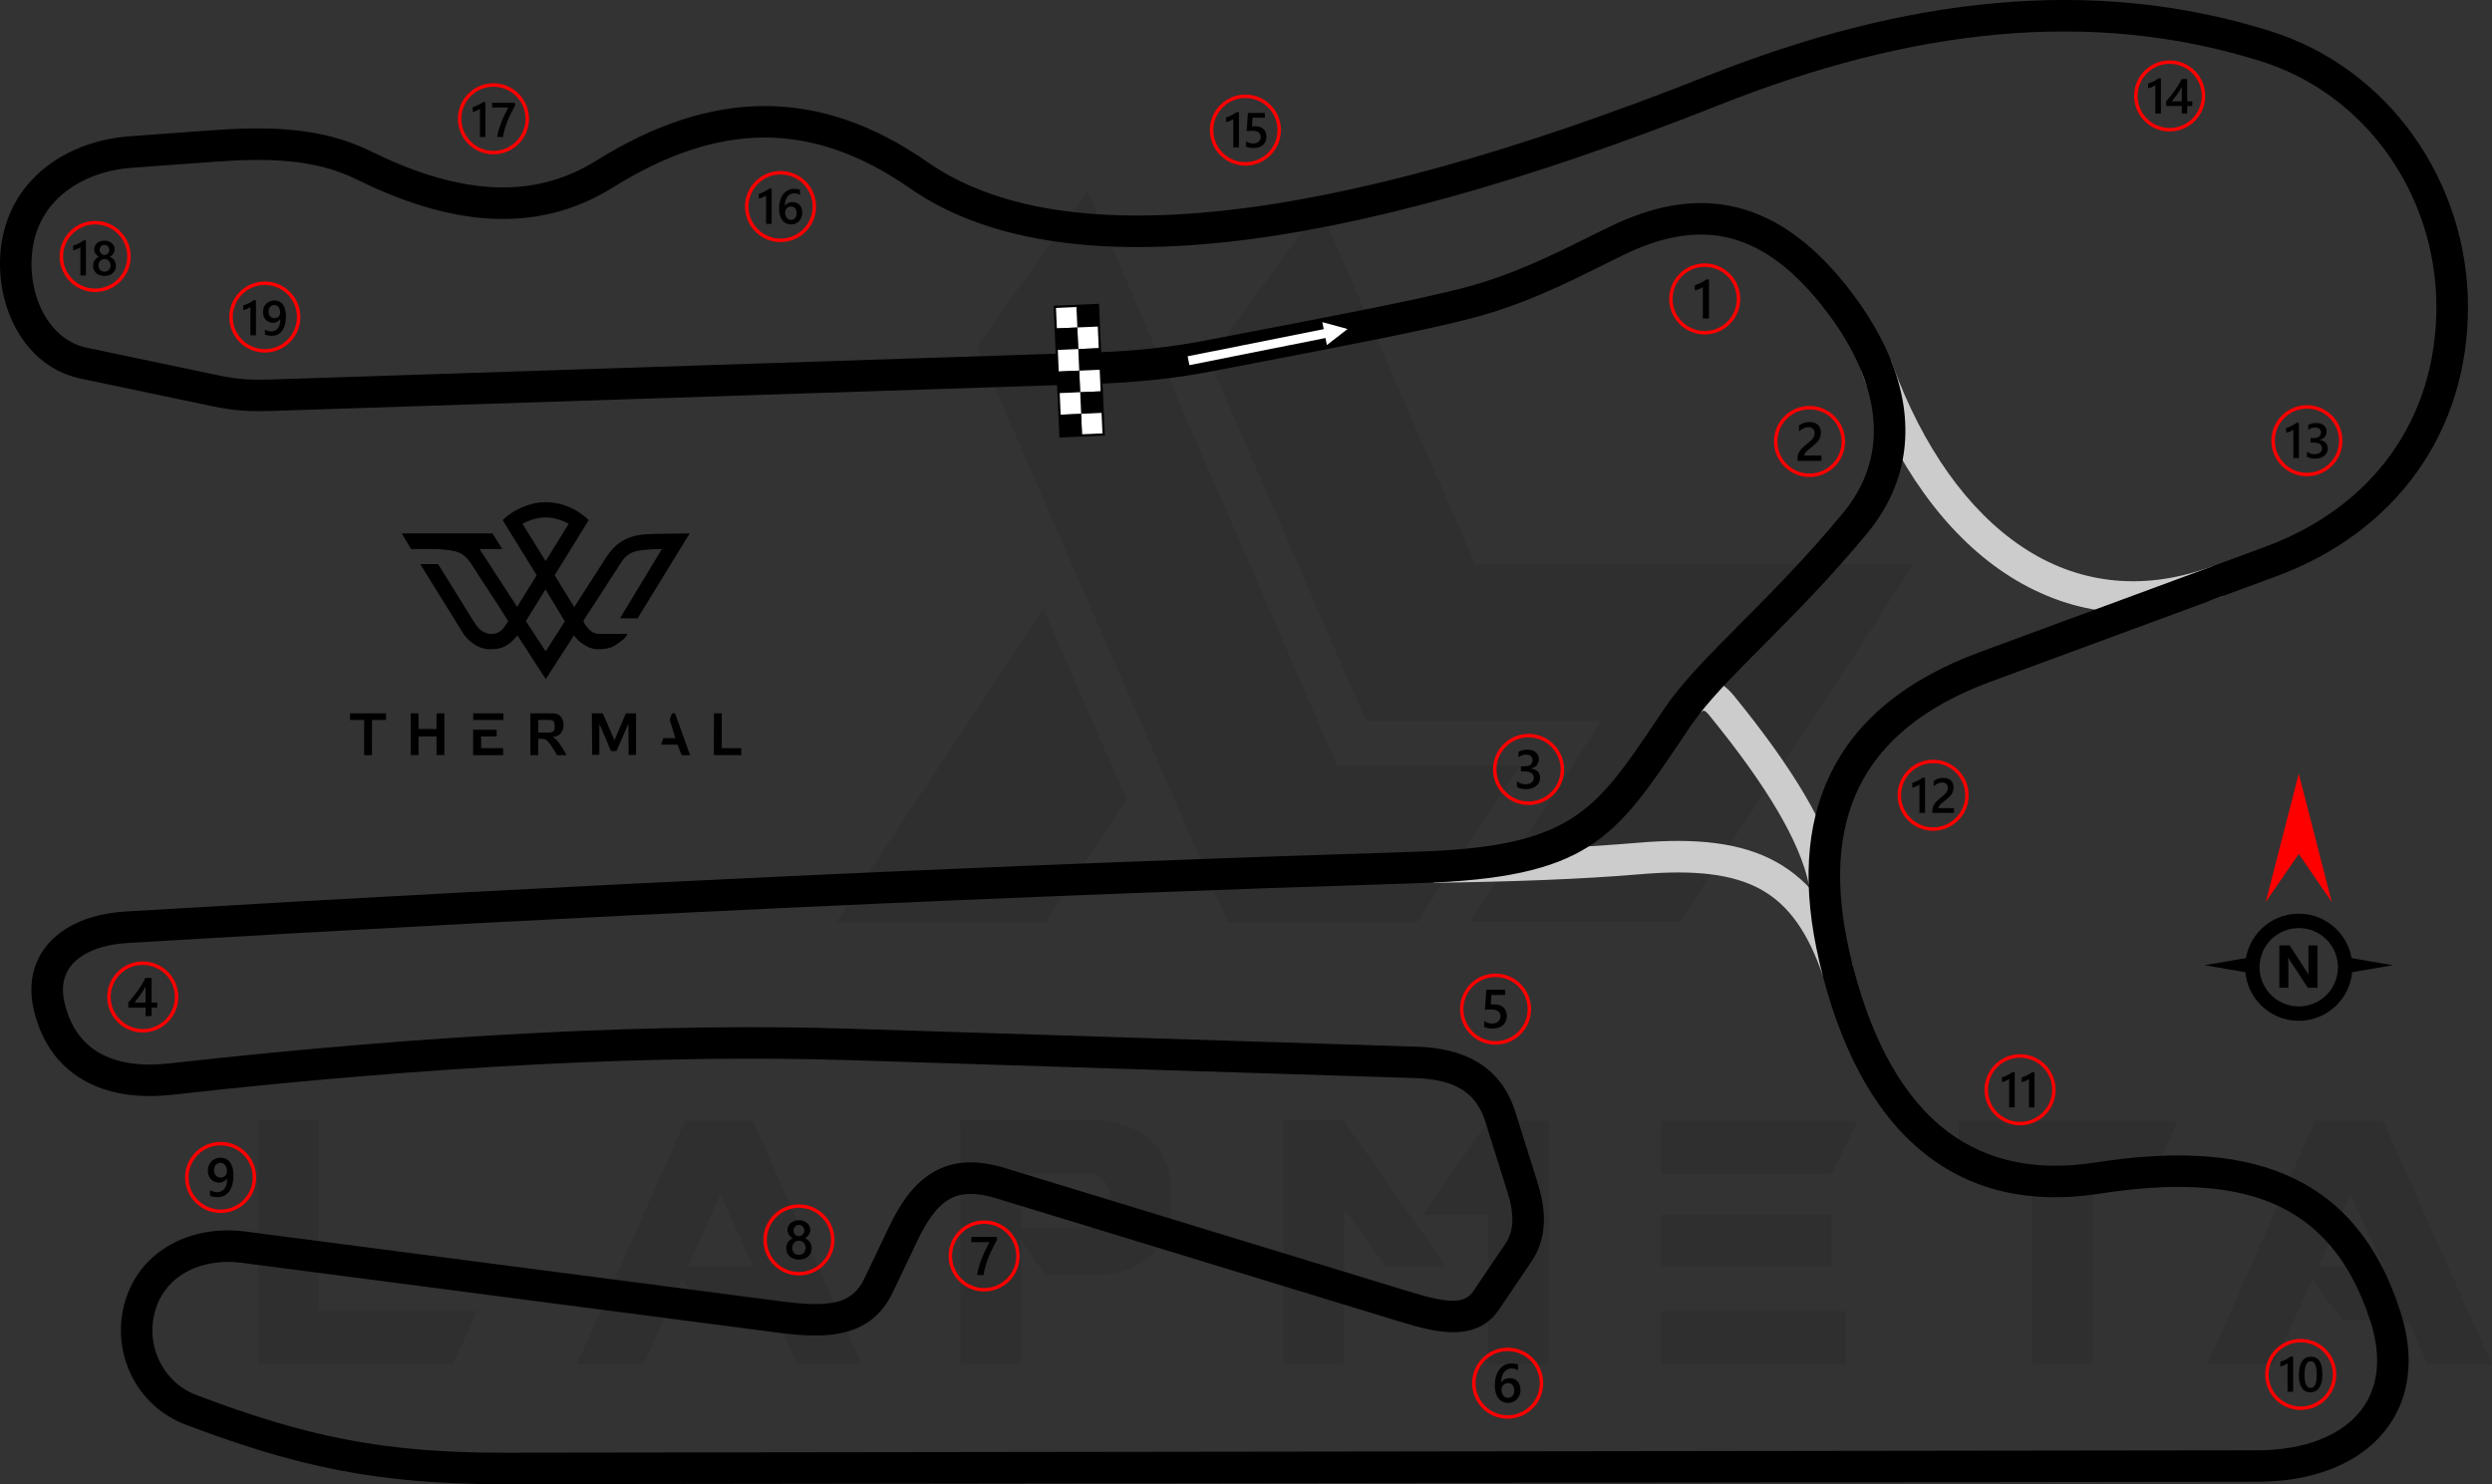 <?xml version="1.0" encoding="UTF-8"?>
<!DOCTYPE svg PUBLIC "-//W3C//DTD SVG 1.1//EN" "http://www.w3.org/Graphics/SVG/1.1/DTD/svg11.dtd">
<!-- Creator: CorelDRAW 2020 (64-Bit) -->
<svg xmlns="http://www.w3.org/2000/svg" xml:space="preserve" width="194.844mm" height="116.061mm" version="1.1" style="shape-rendering:geometricPrecision; text-rendering:geometricPrecision; image-rendering:optimizeQuality; fill-rule:evenodd; clip-rule:evenodd"
viewBox="0 0 3084.08 1837.07"
 xmlns:xlink="http://www.w3.org/1999/xlink"
 xmlns:xodm="http://www.corel.com/coreldraw/odm/2003">
 <rect x="0" y="0" width="3084.08" height="1837.07" fill="#333333" stroke="none"/>
 <defs>
  <style type="text/css">
   <![CDATA[
    .fil4 {fill:black}
    .fil5 {fill:white}
    .fil2 {fill:black;fill-rule:nonzero}
    .fil1 {fill:#CCCCCC;fill-rule:nonzero}
    .fil3 {fill:red;fill-rule:nonzero}
    .fil6 {fill:white;fill-rule:nonzero}
    .fil0 {fill:black;fill-opacity:0.071}
   ]]>
  </style>
 </defs>
 <g id="Layer_x0020_1">
  <path class="fil0" d="M319.52 1688.16l0 -301.19 74.8 0 0 235.87 196.47 0 -29.92 65.32 -241.35 0zm889.11 -1259.61l311.16 713.08 233.87 0 127.16 -193.98 -225.89 0 -308.67 -710.59 -137.63 191.48zm424.86 -171.54l191.98 441.31 543.04 0 -289.72 442.81 -259.3 0 0 -0.5 162.56 -248.33 -291.71 0 -194.48 -447.8 137.63 -187.5zm-239.36 732.03l-99.73 152.59 -259.3 0 0 -0.5 256.31 -387.46 102.72 235.37zm-327.62 699.62l-79.78 0 -24.43 -54.35 -81.28 0 -36.9 -50.36 -47.37 104.72 -82.78 0 133.64 -301.19 84.27 0 134.64 301.19zm-134.14 -120.68l-40.89 -89.76 -39.89 89.76 80.78 0zm331.61 -48.87l90.76 0c12.97,-3.99 19.45,-15.96 18.95,-35.9 0,-16.46 -7.98,-26.93 -24.93,-30.92l-84.77 0 0 66.82zm29.92 59.84l-30.42 -43.88 0 153.09 -74.8 0 0 -301.19 180.02 0c52.86,9.47 79.78,37.9 80.28,86.27l0 17.95c-0.5,48.87 -26.93,78.29 -79.29,87.27l-75.8 -0 0 0.5zm496.17 -10.97l-74.8 0 -51.86 -71.81 -0 191.98 -75.3 0 0 -301.19 74.8 0 127.16 181.01zm51.86 -180.51l74.8 0 0 300.69 -75.3 0 0 -184.5 -81.28 0 81.78 -116.19zm442.81 235.37l0 65.32 -228.88 0 0 -65.32 228.88 0zm-17.95 -119.68l0 64.33 -210.93 0 0 -64.33 210.93 0zm32.91 -115.69l-32.91 65.82 -210.93 0 0 -65.82 243.84 0zm214.42 64.83l-90.26 0 0 -64.83 271.77 0 -30.42 64.83 -75.3 0 0 235.87 -75.3 0 0 -235.87 -0.5 0zm569.97 236.36l-79.79 0 -24.43 -54.35 -81.28 0 -36.9 -50.36 -47.37 104.72 -82.78 0 133.64 -301.19 84.27 0 134.64 301.19zm-134.14 -120.68l-40.89 -89.76 -39.89 89.76 80.78 0z"/>
  <g id="_2334262698832">
   <path class="fil1" d="M2255.88 1207.42c-18.32,-53.1 -42.07,-87.29 -76.44,-106.38 -35.21,-19.55 -83.15,-24.58 -149.08,-18.95 -37.09,3.17 -77.53,5.49 -121.01,7.22 -42.24,1.68 -87.34,2.74 -135.03,3.43l-0.46 -38.93c46.64,-0.68 91.27,-1.74 133.97,-3.43 41.47,-1.65 81.2,-3.97 119.33,-7.22 73.58,-6.29 128.48,0.1 171.22,23.83 43.58,24.2 72.88,65.21 94.45,127.75l-36.95 12.67z"/>
   <path class="fil1" d="M2238.77 1095.44c-5.42,-26.56 -18.37,-56.99 -38.59,-91.46 -20.76,-35.4 -49.12,-74.85 -84.78,-118.55 -2.9,-3.55 -5.1,-5.52 -6.6,-5.78 -0.87,-0.15 -2.67,0.8 -5.48,2.92l-23.51 -31.15c11.91,-8.98 23.62,-12.28 35.55,-10.25 11.31,1.93 21.22,8.59 30.27,19.67 36.82,45.11 66.29,86.17 88.14,123.43 22.4,38.19 36.88,72.56 43.17,103.36l-38.17 7.79z"/>
   <path class="fil1" d="M2340.31 446.08l2.37 6.58c37.05,100.42 92.17,179.06 159.99,224.29 66.16,44.12 145.17,56.27 231.89,25.24l3.18 -1.13 13.44 36.64 -3.49 1.29c-99.31,35.53 -190.22,21.33 -266.7,-29.67 -74.82,-49.89 -135.08,-135.15 -174.95,-243.22l-2.52 -6.88 36.8 -13.13z"/>
   <path class="fil2" d="M2251.44 1189.59c-20.79,-88.99 -17.66,-167.05 14.04,-231.99 31.86,-65.25 91.91,-116.2 184.76,-150.46l353.03 -130.26c67.09,-24.75 120.12,-64.61 156.29,-115.34 36.19,-50.75 55.68,-112.71 55.68,-181.63 0,-69.45 -21.96,-135.8 -60.55,-189.77 -37.82,-52.9 -91.65,-93.93 -156.43,-114.3 -105.48,-33.17 -213.67,-43.18 -324.95,-33.2 -111.86,10.03 -227.06,40.24 -345.94,87.43 -241.05,95.7 -445.06,151.93 -610.56,169.62 -170.43,18.22 -301.16,-4.31 -390.64,-66.59 -61.04,-42.49 -120.53,-63.03 -180.55,-62.86 -60.28,0.17 -122.03,21.22 -187.3,61.92 -48.75,30.39 -100.34,41.72 -154.22,38.29 -52.64,-3.35 -107.11,-20.89 -162.99,-48.48 -26.28,-12.97 -54.28,-19.54 -83.34,-22.31 -29.8,-2.85 -61.19,-1.72 -93.16,0.61l-101.4 7.4c-30.49,2.23 -59.08,12.06 -81.13,28.91 -19.69,15.05 -34.2,35.82 -40.05,61.84l0.06 0.01 -0.39 1.81 -0.03 -0.01c-5.78,27.7 -2.23,57.86 9.6,82.58 11.21,23.43 29.92,41.71 55.01,47.36l0.01 -0.06 1.2 0.26 -0.01 0.03 161.94 34.02c13.54,2.84 24.29,4.35 34.93,5.04 11.04,0.71 21.99,0.58 35.63,0.13l1013.2 -33.3c24.39,-0.8 48.1,-2.4 71.13,-4.83 22.6,-2.38 44.51,-5.6 65.7,-9.67l42.49 -8.15c129.4,-24.82 223.04,-42.79 278.99,-57.4 59.32,-15.5 108.63,-40.01 152.45,-61.8 9.15,-4.55 18.01,-8.95 29.82,-14.62 50.76,-24.34 100.3,-34.77 149.27,-24.56 48.81,10.17 95.91,40.59 141.59,97.83 11.6,14.54 22,29.37 31.15,44.43 9.2,15.14 16.88,30.09 22.98,44.78 16.31,39.21 22.48,77.93 17.84,114.94 -4.58,36.55 -19.57,71.14 -45.58,102.63 -46.04,55.72 -90.85,100.79 -129.33,139.48 -37.81,38.02 -69.31,69.71 -88.98,98.78l-10.58 15.69c-84.06,124.79 -116.39,172.8 -327.39,179.36 -242.21,7.54 -500.61,17.5 -775.24,30.22 -258.95,12 -532.7,26.5 -821.34,43.78 -9.3,0.56 -18.02,1.8 -26.09,3.68 -18.55,4.33 -32.99,11.95 -42.24,22.23 -8.45,9.38 -12.7,21.46 -11.85,35.68 0.23,3.82 0.84,7.9 1.85,12.22 6.78,29.08 21.36,49.23 41.5,61.34 22.6,13.58 52.82,17.89 87.6,14 167.52,-18.75 318.39,-30.8 452.57,-37.65 151.75,-7.75 282.08,-8.8 390.95,-5.35l700.15 22.21c29.78,0.94 55.39,6.64 76.16,19.21 21.85,13.22 37.8,33.35 46.95,62.54l27.39 87.34c5.7,18.17 8.32,35.06 7.45,50.79 -0.94,16.87 -5.8,32.13 -15.08,45.86l-39.97 59.21c-14.38,21.3 -34.41,28.78 -58.37,28.52 -20.01,-0.22 -42.03,-6.2 -65.61,-13.4l-498.84 -152.46c-25.26,-7.72 -43.7,-6.9 -57.93,1.28 -15.11,8.7 -27.49,26.34 -39.43,51.4l-30.34 63.65c-13.32,27.94 -33.18,42.83 -59.23,49.55 -23.21,5.99 -50.51,4.74 -82.31,0.6l-664.62 -86.59c-24.65,-3.21 -48.87,0.69 -68.39,11.46 -17.33,9.56 -30.94,24.72 -37.59,45.27 -7.07,21.85 -5.07,44.72 4.09,64.12 9.04,19.15 25.05,34.9 46.15,42.9 66.82,25.32 124.28,43.22 183.68,54.73 59.5,11.53 121.11,16.73 196.15,16.62l2170.77 -2.96c25.07,-0.03 47.9,-3.41 67.79,-9.81 25.31,-8.14 45.67,-21.2 59.5,-38.44 13.5,-16.82 20.97,-38 20.93,-62.88 -0.02,-14.89 -2.72,-31.21 -8.39,-48.84 -24.72,-76.82 -66.03,-122.59 -121.2,-145.82 -56.78,-23.9 -129.2,-24.98 -214.01,-11.87 -91.92,14.21 -165.18,-6.47 -221.99,-54.22 -60.49,-50.84 -101.13,-131.93 -124.91,-233.7zm49.16 -214.89c-27.54,56.41 -29.88,125.81 -11.14,206.04 21.93,93.85 58.4,167.79 111.93,212.78 48.15,40.47 111.13,57.87 190.99,45.52 91.61,-14.17 170.91,-12.55 235.08,14.46 65.77,27.69 114.63,81.04 143.19,169.79 6.91,21.47 10.2,41.79 10.22,60.75 0.05,34.2 -10.48,63.63 -29.49,87.31 -18.66,23.26 -45.33,40.61 -77.98,51.12 -23.61,7.6 -50.45,11.61 -79.7,11.64l-2170.77 2.96c-77.88,0.11 -141.79,-5.28 -203.48,-17.24 -61.79,-11.97 -121.22,-30.46 -190.1,-56.56 -31.01,-11.75 -54.48,-34.79 -67.68,-62.75 -13.24,-28.05 -16.14,-61.1 -5.92,-92.68 9.95,-30.76 30.2,-53.38 55.91,-67.56 26.74,-14.75 59.39,-20.16 92.21,-15.89l664.62 86.59c27.38,3.57 50.23,4.81 67.65,0.32 14.58,-3.76 25.82,-12.35 33.58,-28.63l30.34 -63.65c15.19,-31.87 32.31,-55.11 55.31,-68.35 23.89,-13.75 52.21,-15.92 88.61,-4.79l498.84 152.46c20.67,6.32 39.66,11.56 54.61,11.72 11.02,0.12 19.93,-2.87 25.7,-11.42l39.97 -59.21c5.22,-7.73 7.97,-16.44 8.51,-26.16 0.6,-10.86 -1.43,-23.21 -5.77,-37.05l-27.39 -87.34c-6.07,-19.37 -16.2,-32.45 -29.85,-40.71 -14.72,-8.91 -34.05,-12.98 -57.23,-13.71l-700.15 -22.21c-107.66,-3.41 -236.87,-2.35 -387.75,5.35 -133.11,6.8 -283.17,18.8 -450.28,37.5 -43.1,4.82 -81.63,-1.16 -111.88,-19.34 -29.24,-17.57 -50.17,-45.84 -59.51,-85.92 -1.48,-6.36 -2.4,-12.62 -2.76,-18.78 -1.51,-25.2 6.31,-46.91 21.78,-64.08 14.65,-16.27 35.98,-27.97 62.4,-34.14 10.07,-2.35 20.99,-3.9 32.66,-4.6 287.21,-17.2 561.25,-31.71 821.94,-43.78 273.77,-12.68 532.44,-22.65 775.85,-30.22 190.79,-5.94 220.04,-49.37 296.09,-162.26l10.58 -15.69c21.55,-31.85 54.35,-64.84 93.71,-104.43 37.66,-37.87 81.52,-81.98 126.89,-136.89 21.1,-25.54 33.23,-53.33 36.88,-82.47 3.8,-30.29 -1.42,-62.38 -15.09,-95.25 -5.52,-13.28 -12.28,-26.5 -20.24,-39.59 -7.99,-13.16 -17.47,-26.61 -28.4,-40.3 -39.54,-49.55 -79.03,-75.61 -118.99,-83.94 -39.8,-8.3 -81.26,0.75 -124.54,21.51 -7.42,3.56 -18.25,8.94 -29.36,14.46 -45.4,22.57 -96.49,47.97 -159.93,64.55 -57.99,15.15 -151.8,33.15 -281.43,58.02l-42.49 8.15c-22.01,4.23 -45.04,7.6 -69.06,10.13 -23.6,2.49 -48.23,4.14 -73.88,4.98l-1013.2 33.3c-15.13,0.5 -27.23,0.64 -39.3,-0.13 -12.46,-0.8 -24.9,-2.54 -40.43,-5.8l-162.09 -34.05 -0.15 0 -1.2 -0.26 -0.08 -0.08c-37.98,-8.5 -65.71,-34.95 -81.82,-68.6 -15.48,-32.35 -20.16,-71.61 -12.63,-107.46l0 -0.15 0.39 -1.81 0.08 -0.08c8,-35.75 27.72,-64.12 54.42,-84.52 28.2,-21.55 64.15,-34.08 102.05,-36.85l101.4 -7.4c33.52,-2.44 66.79,-3.59 99.58,-0.46 33.52,3.2 66.03,10.88 96.93,26.13 51.44,25.4 101.04,41.51 148.18,44.51 45.9,2.92 89.78,-6.69 131.16,-32.49 71.38,-44.51 139.9,-67.53 207.92,-67.72 68.28,-0.19 135.12,22.6 202.84,69.74 81.6,56.79 203.48,77.06 364.23,59.87 162.17,-17.34 362.75,-72.71 600.33,-167.02 122.28,-48.54 241.11,-79.65 356.94,-90.03 116.41,-10.44 229.58,0.04 339.91,34.73 73.16,23 133.93,69.29 176.58,128.95 43.26,60.5 67.88,134.76 67.88,212.37 0,77.12 -22.06,146.8 -63.01,204.23 -40.74,57.14 -99.99,101.85 -174.61,129.38l-353.03 130.26c-82.72,30.52 -135.69,74.82 -163.08,130.92z"/>
  </g>
  <g id="_2334262713232">
   <path class="fil3" d="M1217.98 1510.62c12.15,0 23.14,4.93 31.1,12.88 7.96,7.96 12.88,18.96 12.88,31.1 0,12.15 -4.93,23.14 -12.88,31.1 -7.96,7.96 -18.96,12.88 -31.1,12.88 -12.15,0 -23.15,-4.93 -31.1,-12.88 -7.96,-7.96 -12.88,-18.96 -12.88,-31.1 0,-12.15 4.93,-23.15 12.89,-31.1 7.96,-7.96 18.96,-12.88 31.1,-12.88zm28.08 15.9c-7.19,-7.19 -17.12,-11.63 -28.08,-11.63 -10.97,0 -20.9,4.45 -28.08,11.63 -7.19,7.18 -11.63,17.12 -11.63,28.08 0,10.97 4.45,20.9 11.63,28.08 7.19,7.19 17.12,11.63 28.08,11.63 10.97,0 20.9,-4.45 28.08,-11.63 7.18,-7.19 11.63,-17.12 11.63,-28.08 0,-10.97 -4.45,-20.9 -11.63,-28.08z"/>
   <path class="fil4" d="M1233.76 1534.82c-1.98,3.62 -3.84,7.21 -5.6,10.75 -1.76,3.55 -3.35,7.1 -4.78,10.69 -1.43,3.57 -2.66,7.18 -3.72,10.81 -1.06,3.64 -1.86,7.35 -2.44,11.15l-8 0c0.53,-3.38 1.28,-6.75 2.26,-10.13 0.98,-3.37 2.12,-6.73 3.44,-10.1 1.32,-3.37 2.79,-6.76 4.43,-10.16 1.63,-3.41 3.37,-6.85 5.22,-10.31l-22.36 0 0 -6.52 31.55 0 0 3.82z"/>
  </g>
  <g id="_2334262719136">
   <path class="fil3" d="M1865.88 1668.11c12.15,0 23.14,4.92 31.1,12.88 7.96,7.96 12.88,18.96 12.88,31.1 0,12.15 -4.93,23.14 -12.88,31.1 -7.96,7.96 -18.96,12.88 -31.1,12.88 -12.15,0 -23.14,-4.93 -31.1,-12.88 -7.96,-7.96 -12.88,-18.96 -12.88,-31.1 0,-12.15 4.92,-23.14 12.88,-31.1 7.96,-7.96 18.96,-12.88 31.1,-12.88zm28.08 15.9c-7.19,-7.19 -17.12,-11.63 -28.08,-11.63 -10.97,0 -20.9,4.45 -28.08,11.63 -7.19,7.19 -11.63,17.12 -11.63,28.08 0,10.97 4.45,20.9 11.63,28.08 7.19,7.18 17.12,11.63 28.08,11.63 10.97,0 20.9,-4.45 28.08,-11.63 7.18,-7.19 11.63,-17.12 11.63,-28.08 0,-10.97 -4.45,-20.9 -11.63,-28.08z"/>
   <path class="fil4" d="M1881.74 1720.51c0,2.37 -0.39,4.54 -1.17,6.5 -0.77,1.95 -1.86,3.63 -3.24,5.05 -1.38,1.42 -3.02,2.52 -4.92,3.29 -1.9,0.79 -3.96,1.17 -6.18,1.17 -2.37,0 -4.55,-0.46 -6.53,-1.38 -1.99,-0.92 -3.7,-2.29 -5.14,-4.12 -1.44,-1.82 -2.55,-4.09 -3.35,-6.8 -0.79,-2.71 -1.18,-5.86 -1.18,-9.43 0,-4.37 0.51,-8.25 1.56,-11.63 1.05,-3.37 2.47,-6.2 4.29,-8.49 1.82,-2.29 3.97,-4.02 6.43,-5.2 2.45,-1.19 5.12,-1.79 7.97,-1.79 1.78,0 3.4,0.12 4.86,0.37 1.46,0.24 2.63,0.57 3.51,0.99l0 6.88c-1.13,-0.57 -2.32,-1.06 -3.6,-1.45 -1.27,-0.39 -2.73,-0.6 -4.37,-0.6 -1.84,0 -3.55,0.37 -5.1,1.12 -1.56,0.74 -2.91,1.83 -4.04,3.27 -1.13,1.44 -2.02,3.23 -2.67,5.34 -0.64,2.11 -0.98,4.56 -1,7.33l0.2 0c1.01,-1.56 2.37,-2.79 4.09,-3.69 1.73,-0.9 3.75,-1.35 6.08,-1.35 2.07,0 3.92,0.32 5.58,1 1.65,0.67 3.07,1.63 4.24,2.9 1.18,1.26 2.09,2.8 2.72,4.61 0.64,1.81 0.96,3.85 0.96,6.11zm-7.7 0.63c0,-1.36 -0.17,-2.6 -0.48,-3.72 -0.31,-1.12 -0.8,-2.08 -1.45,-2.88 -0.64,-0.81 -1.46,-1.43 -2.44,-1.86 -0.97,-0.44 -2.12,-0.65 -3.44,-0.65 -1.31,0 -2.47,0.24 -3.47,0.71 -1,0.47 -1.83,1.09 -2.52,1.86 -0.69,0.76 -1.19,1.65 -1.53,2.63 -0.34,0.99 -0.52,2 -0.52,3.03 0,1.12 0.17,2.27 0.48,3.44 0.31,1.18 0.81,2.25 1.46,3.21 0.66,0.97 1.51,1.76 2.52,2.38 1.02,0.63 2.24,0.94 3.64,0.94 1.25,0 2.36,-0.23 3.33,-0.69 0.97,-0.46 1.78,-1.1 2.42,-1.91 0.65,-0.81 1.15,-1.78 1.48,-2.88 0.34,-1.11 0.52,-2.31 0.52,-3.61z"/>
  </g>
  <g id="_2334262719712">
   <path class="fil3" d="M1850.87 1205.09c12.15,0 23.14,4.92 31.1,12.88 7.96,7.96 12.88,18.96 12.88,31.1 0,12.15 -4.93,23.14 -12.88,31.1 -7.96,7.96 -18.96,12.88 -31.1,12.88 -12.15,0 -23.14,-4.92 -31.1,-12.88 -7.96,-7.96 -12.88,-18.96 -12.88,-31.1 0,-12.15 4.92,-23.14 12.88,-31.1 7.96,-7.96 18.96,-12.88 31.1,-12.88zm28.08 15.9c-7.19,-7.19 -17.12,-11.63 -28.08,-11.63 -10.97,0 -20.9,4.44 -28.08,11.63 -7.19,7.19 -11.63,17.12 -11.63,28.08 0,10.97 4.45,20.9 11.63,28.08 7.19,7.18 17.12,11.63 28.08,11.63 10.97,0 20.9,-4.45 28.08,-11.63 7.18,-7.19 11.63,-17.12 11.63,-28.08 0,-10.97 -4.45,-20.9 -11.63,-28.08z"/>
   <path class="fil4" d="M1836.92 1271.16l0 -7.34c3.1,2.09 6.24,3.12 9.42,3.12 3.2,0 5.79,-0.81 7.73,-2.45 1.95,-1.63 2.93,-3.81 2.93,-6.54 0,-2.67 -0.99,-4.75 -2.98,-6.25 -1.99,-1.5 -4.83,-2.24 -8.54,-2.24 -1.27,0 -3.86,0.12 -7.74,0.39l1.69 -24.83 23.24 0 0 6.52 -16.89 0 -0.79 11.82c1.52,-0.09 2.89,-0.13 4.11,-0.13 5,0 8.88,1.28 11.61,3.86 2.73,2.56 4.1,6.08 4.1,10.53 0,4.67 -1.57,8.43 -4.7,11.25 -3.12,2.82 -7.43,4.23 -12.89,4.23 -4.61,0 -8.05,-0.64 -10.31,-1.95z"/>
  </g>
  <g id="_2334262720624">
   <path class="fil3" d="M1891.73 908.39c12.15,0 23.14,4.93 31.1,12.88 7.96,7.96 12.88,18.96 12.88,31.1 0,12.15 -4.93,23.14 -12.88,31.1 -7.96,7.96 -18.96,12.88 -31.1,12.88 -12.15,0 -23.14,-4.92 -31.1,-12.88 -7.96,-7.96 -12.88,-18.96 -12.88,-31.1 0,-12.15 4.93,-23.14 12.88,-31.1 7.96,-7.96 18.96,-12.88 31.1,-12.88zm28.08 15.9c-7.19,-7.18 -17.12,-11.63 -28.08,-11.63 -10.97,0 -20.9,4.45 -28.08,11.63 -7.19,7.19 -11.63,17.12 -11.63,28.08 0,10.97 4.44,20.9 11.63,28.08 7.18,7.19 17.12,11.63 28.08,11.63 10.97,0 20.9,-4.45 28.08,-11.63 7.19,-7.19 11.63,-17.12 11.63,-28.08 0,-10.97 -4.45,-20.9 -11.63,-28.08z"/>
   <path class="fil4" d="M1877.45 974.25l0 -7.18c3.08,2.44 6.54,3.65 10.41,3.65 3.14,0 5.65,-0.71 7.53,-2.14 1.88,-1.43 2.81,-3.36 2.81,-5.8 0,-5.35 -4.09,-8.03 -12.29,-8.03l-3.65 0 0 -6.13 3.5 0c7.26,0 10.89,-2.52 10.89,-7.56 0,-4.65 -2.83,-6.98 -8.49,-6.98 -3.17,0 -6.14,1.13 -8.92,3.39l0 -6.78c3.2,-1.8 6.99,-2.71 11.35,-2.71 4.19,0 7.55,1.06 10.08,3.17 2.52,2.1 3.79,4.8 3.79,8.09 0,6.21 -3.17,10.22 -9.49,11.99l0 0.13c3.4,0.32 6.09,1.52 8.07,3.56 1.98,2.06 2.96,4.62 2.96,7.69 0,4.24 -1.59,7.66 -4.77,10.26 -3.19,2.61 -7.38,3.9 -12.59,3.9 -4.68,0 -8.41,-0.84 -11.2,-2.53z"/>
  </g>
  <g id="_2334262735024">
   <path class="fil3" d="M176.68 1190.06c12.15,0 23.14,4.93 31.1,12.88 7.96,7.96 12.88,18.96 12.88,31.1 0,12.15 -4.93,23.14 -12.88,31.1 -7.96,7.96 -18.96,12.88 -31.1,12.88 -12.15,0 -23.14,-4.93 -31.1,-12.88 -7.96,-7.96 -12.88,-18.96 -12.88,-31.1 0,-12.15 4.93,-23.15 12.88,-31.1 7.96,-7.96 18.96,-12.88 31.1,-12.88zm28.08 15.9c-7.19,-7.19 -17.12,-11.63 -28.08,-11.63 -10.97,0 -20.9,4.45 -28.08,11.63 -7.19,7.19 -11.63,17.12 -11.63,28.08 0,10.97 4.45,20.9 11.63,28.08 7.19,7.19 17.12,11.63 28.08,11.63 10.97,0 20.9,-4.45 28.08,-11.63 7.19,-7.19 11.63,-17.12 11.63,-28.08 0,-10.97 -4.45,-20.9 -11.63,-28.08z"/>
   <path class="fil4" d="M187.57 1210.44l0 30.5 7.01 0 0 6.35 -7.01 0 0 10.38 -7.41 0 0 -10.38 -21.38 0 0 -6.42c1.93,-2.18 3.91,-4.53 5.95,-7.07 2.04,-2.53 3.99,-5.13 5.87,-7.77 1.88,-2.64 3.61,-5.29 5.21,-7.95 1.61,-2.66 2.96,-5.2 4.05,-7.64l7.71 0zm-7.41 30.5l0 -19.83c-2.39,4.31 -4.77,8.06 -7.1,11.26 -2.34,3.2 -4.52,6.06 -6.57,8.56l13.67 0z"/>
  </g>
  <g id="_2334262673728">
   <path class="fil3" d="M988.76 1490.75c12.15,0 23.14,4.93 31.1,12.88 7.96,7.96 12.88,18.96 12.88,31.1 0,12.15 -4.93,23.15 -12.88,31.1 -7.96,7.96 -18.96,12.88 -31.1,12.88 -12.15,0 -23.14,-4.93 -31.1,-12.88 -7.96,-7.96 -12.88,-18.96 -12.88,-31.1 0,-12.15 4.93,-23.14 12.88,-31.1 7.96,-7.96 18.96,-12.88 31.1,-12.88zm28.08 15.9c-7.19,-7.19 -17.12,-11.63 -28.08,-11.63 -10.97,0 -20.9,4.45 -28.08,11.63 -7.19,7.19 -11.63,17.12 -11.63,28.08 0,10.97 4.45,20.9 11.63,28.08 7.19,7.19 17.12,11.63 28.08,11.63 10.97,0 20.9,-4.45 28.08,-11.63 7.19,-7.19 11.63,-17.12 11.63,-28.08 0,-10.97 -4.45,-20.9 -11.63,-28.08z"/>
   <path class="fil4" d="M973.02 1545.19c0,-1.36 0.17,-2.67 0.5,-3.94 0.34,-1.28 0.86,-2.45 1.53,-3.53 0.69,-1.08 1.54,-2.05 2.57,-2.9 1.04,-0.85 2.24,-1.54 3.62,-2.07 -2.05,-1.15 -3.66,-2.61 -4.88,-4.39 -1.2,-1.8 -1.81,-3.78 -1.81,-5.95 0,-1.74 0.36,-3.34 1.08,-4.81 0.71,-1.47 1.7,-2.74 2.96,-3.82 1.27,-1.08 2.75,-1.91 4.46,-2.52 1.72,-0.6 3.59,-0.91 5.6,-0.91 2.05,0 3.92,0.31 5.65,0.92 1.72,0.62 3.21,1.46 4.47,2.54 1.26,1.08 2.25,2.35 2.95,3.82 0.71,1.47 1.06,3.06 1.06,4.78 0,2.17 -0.61,4.15 -1.81,5.95 -1.21,1.79 -2.81,3.25 -4.81,4.39 1.36,0.53 2.56,1.22 3.61,2.06 1.04,0.84 1.91,1.8 2.62,2.88 0.7,1.08 1.23,2.25 1.58,3.53 0.35,1.27 0.52,2.6 0.52,3.98 0,2.07 -0.38,3.96 -1.15,5.67 -0.78,1.71 -1.85,3.18 -3.23,4.39 -1.38,1.23 -3.05,2.17 -4.98,2.86 -1.92,0.68 -4.06,1.01 -6.38,1.01 -2.3,0 -4.42,-0.34 -6.34,-1.01 -1.92,-0.69 -3.57,-1.63 -4.97,-2.86 -1.39,-1.21 -2.49,-2.69 -3.26,-4.39 -0.79,-1.71 -1.17,-3.6 -1.17,-5.67zm7.44 -0.65c0,1.34 0.19,2.54 0.58,3.62 0.41,1.08 0.96,1.99 1.69,2.73 0.72,0.74 1.6,1.32 2.62,1.71 1.02,0.39 2.16,0.6 3.4,0.6 1.2,0 2.32,-0.2 3.33,-0.61 1.01,-0.41 1.88,-0.99 2.62,-1.74 0.73,-0.77 1.32,-1.68 1.73,-2.74 0.42,-1.06 0.62,-2.25 0.62,-3.56 0,-1.21 -0.19,-2.35 -0.58,-3.42 -0.4,-1.06 -0.95,-1.99 -1.68,-2.78 -0.72,-0.8 -1.6,-1.42 -2.62,-1.88 -1.02,-0.46 -2.16,-0.7 -3.4,-0.7 -1.18,0 -2.29,0.21 -3.3,0.64 -1.02,0.43 -1.9,1.03 -2.64,1.81 -0.73,0.79 -1.31,1.71 -1.73,2.79 -0.42,1.08 -0.62,2.25 -0.62,3.53zm1.61 -21.34c0,0.99 0.18,1.9 0.53,2.75 0.35,0.84 0.82,1.57 1.41,2.2 0.6,0.63 1.29,1.11 2.09,1.46 0.8,0.36 1.67,0.53 2.58,0.53 0.92,0 1.79,-0.18 2.59,-0.54 0.8,-0.36 1.51,-0.85 2.11,-1.48 0.6,-0.63 1.08,-1.36 1.43,-2.2 0.35,-0.84 0.53,-1.75 0.53,-2.72 0,-0.99 -0.17,-1.91 -0.5,-2.77 -0.35,-0.85 -0.81,-1.6 -1.41,-2.2 -0.6,-0.62 -1.29,-1.1 -2.1,-1.45 -0.82,-0.35 -1.7,-0.53 -2.64,-0.53 -0.99,0 -1.89,0.18 -2.7,0.54 -0.81,0.36 -1.51,0.86 -2.09,1.51 -0.58,0.63 -1.03,1.37 -1.35,2.21 -0.33,0.84 -0.48,1.74 -0.48,2.69z"/>
  </g>
  <g id="_2334262679488">
   <path class="fil3" d="M2855.05 501.54c12.14,0 23.14,4.92 31.1,12.88 7.96,7.96 12.88,18.96 12.88,31.1 0,12.15 -4.92,23.14 -12.88,31.1 -7.96,7.96 -18.96,12.88 -31.1,12.88 -12.15,0 -23.15,-4.93 -31.1,-12.88 -7.96,-7.96 -12.88,-18.96 -12.88,-31.1 0,-12.15 4.93,-23.14 12.88,-31.1 7.96,-7.96 18.96,-12.88 31.1,-12.88zm28.08 15.9c-7.18,-7.19 -17.12,-11.63 -28.08,-11.63 -10.97,0 -20.9,4.44 -28.08,11.63 -7.19,7.18 -11.63,17.12 -11.63,28.08 0,10.97 4.45,20.9 11.63,28.08 7.19,7.19 17.12,11.63 28.08,11.63 10.97,0 20.9,-4.45 28.08,-11.63 7.19,-7.19 11.63,-17.12 11.63,-28.08 0,-10.97 -4.44,-20.9 -11.63,-28.08z"/>
   <path class="fil4" d="M2845.16 523.38l0 43.57 -6.9 0 0 -35.13c-1.25,0.89 -2.59,1.65 -4.03,2.27 -1.43,0.63 -3.07,1.18 -4.92,1.65l0 -5.88c1.16,-0.38 2.26,-0.77 3.33,-1.19 1.07,-0.42 2.13,-0.88 3.16,-1.4 1.04,-0.52 2.09,-1.1 3.16,-1.72 1.06,-0.64 2.15,-1.36 3.29,-2.17l2.91 0zm9.86 42l0 -6.48c2.78,2.2 5.9,3.3 9.39,3.3 2.83,0 5.1,-0.64 6.8,-1.93 1.7,-1.29 2.54,-3.03 2.54,-5.23 0,-4.83 -3.69,-7.25 -11.09,-7.25l-3.3 0 0 -5.53 3.16 0c6.55,0 9.83,-2.27 9.83,-6.83 0,-4.2 -2.55,-6.3 -7.66,-6.3 -2.86,0 -5.54,1.02 -8.05,3.06l0 -6.12c2.89,-1.62 6.31,-2.45 10.25,-2.45 3.78,0 6.82,0.95 9.1,2.86 2.27,1.9 3.42,4.33 3.42,7.3 0,5.61 -2.86,9.22 -8.56,10.82l0 0.12c3.07,0.29 5.5,1.37 7.28,3.21 1.79,1.86 2.67,4.17 2.67,6.94 0,3.82 -1.43,6.92 -4.3,9.26 -2.88,2.35 -6.66,3.52 -11.36,3.52 -4.22,0 -7.59,-0.76 -10.1,-2.28z"/>
  </g>
  <g id="_2334262677136">
   <path class="fil3" d="M1541.3 117.03c12.15,0 23.14,4.93 31.1,12.88 7.96,7.96 12.88,18.96 12.88,31.1 0,12.15 -4.92,23.14 -12.88,31.1 -7.96,7.96 -18.96,12.89 -31.1,12.89 -12.15,0 -23.14,-4.93 -31.1,-12.89 -7.96,-7.96 -12.88,-18.96 -12.88,-31.1 0,-12.15 4.93,-23.15 12.88,-31.1 7.96,-7.96 18.96,-12.88 31.1,-12.88zm28.08 15.9c-7.19,-7.19 -17.12,-11.63 -28.08,-11.63 -10.97,0 -20.9,4.45 -28.08,11.63 -7.19,7.19 -11.63,17.12 -11.63,28.08 0,10.97 4.45,20.9 11.63,28.08 7.19,7.19 17.12,11.63 28.08,11.63 10.97,0 20.9,-4.45 28.08,-11.63 7.18,-7.18 11.63,-17.12 11.63,-28.08 0,-10.97 -4.45,-20.9 -11.63,-28.08z"/>
   <path class="fil4" d="M1533.26 138.85l0 43.57 -6.9 0 0 -35.13c-1.25,0.89 -2.59,1.65 -4.03,2.27 -1.43,0.63 -3.07,1.18 -4.92,1.65l0 -5.88c1.16,-0.37 2.26,-0.77 3.33,-1.19 1.07,-0.41 2.13,-0.88 3.16,-1.4 1.04,-0.52 2.09,-1.1 3.16,-1.72 1.06,-0.64 2.15,-1.36 3.29,-2.17l2.91 0zm8.88 42.59l0 -6.62c2.8,1.89 5.63,2.82 8.5,2.82 2.89,0 5.22,-0.73 6.98,-2.21 1.76,-1.47 2.65,-3.44 2.65,-5.9 0,-2.41 -0.89,-4.29 -2.69,-5.64 -1.79,-1.35 -4.36,-2.02 -7.71,-2.02 -1.15,0 -3.48,0.11 -6.99,0.35l1.52 -22.41 20.98 0 0 5.88 -15.24 0 -0.71 10.67c1.37,-0.08 2.61,-0.12 3.71,-0.12 4.52,0 8.01,1.16 10.48,3.48 2.47,2.31 3.7,5.49 3.7,9.5 0,4.22 -1.42,7.61 -4.24,10.15 -2.82,2.55 -6.7,3.81 -11.64,3.81 -4.16,0 -7.26,-0.58 -9.3,-1.76z"/>
  </g>
  <g id="_2334262683712">
   <path class="fil3" d="M273.06 1413.45c12.15,0 23.14,4.92 31.1,12.88 7.96,7.96 12.88,18.96 12.88,31.1 0,12.15 -4.93,23.14 -12.88,31.1 -7.96,7.96 -18.96,12.88 -31.1,12.88 -12.15,0 -23.15,-4.93 -31.1,-12.88 -7.96,-7.96 -12.88,-18.96 -12.88,-31.1 0,-12.15 4.93,-23.14 12.88,-31.1 7.96,-7.96 18.96,-12.88 31.1,-12.88zm28.08 15.9c-7.19,-7.19 -17.12,-11.63 -28.08,-11.63 -10.97,0 -20.9,4.45 -28.08,11.63 -7.19,7.19 -11.63,17.12 -11.63,28.08 0,10.97 4.45,20.9 11.63,28.08 7.19,7.18 17.12,11.63 28.08,11.63 10.97,0 20.9,-4.44 28.08,-11.63 7.19,-7.19 11.63,-17.12 11.63,-28.08 0,-10.97 -4.45,-20.9 -11.63,-28.08z"/>
   <path class="fil4" d="M288.88 1454.85c0,4.72 -0.5,8.78 -1.53,12.19 -1.02,3.4 -2.43,6.2 -4.22,8.4 -1.79,2.19 -3.89,3.81 -6.28,4.86 -2.41,1.04 -4.99,1.56 -7.76,1.56 -0.9,0 -1.81,-0.06 -2.72,-0.16 -0.91,-0.11 -1.77,-0.26 -2.6,-0.43 -0.83,-0.18 -1.57,-0.37 -2.25,-0.58 -0.66,-0.2 -1.23,-0.41 -1.66,-0.61l0 -6.88c0.46,0.28 1.03,0.57 1.72,0.87 0.67,0.3 1.42,0.56 2.21,0.8 0.81,0.22 1.64,0.42 2.51,0.55 0.87,0.15 1.71,0.22 2.52,0.22 1.86,0 3.56,-0.37 5.09,-1.09 1.53,-0.73 2.82,-1.8 3.9,-3.23 1.08,-1.43 1.9,-3.21 2.49,-5.32 0.58,-2.13 0.88,-4.57 0.88,-7.36l-0.13 0c-0.39,0.7 -0.91,1.36 -1.56,1.99 -0.65,0.63 -1.39,1.18 -2.23,1.65 -0.83,0.47 -1.77,0.84 -2.78,1.13 -1.02,0.28 -2.11,0.43 -3.28,0.43 -1.98,0 -3.81,-0.35 -5.52,-1.04 -1.7,-0.69 -3.17,-1.66 -4.43,-2.95 -1.25,-1.27 -2.23,-2.82 -2.95,-4.64 -0.71,-1.82 -1.07,-3.85 -1.07,-6.09 0,-2.46 0.4,-4.68 1.21,-6.67 0.82,-1.99 1.93,-3.68 3.36,-5.07 1.43,-1.4 3.11,-2.47 5.04,-3.23 1.93,-0.77 4.03,-1.15 6.29,-1.15 2.12,0 4.15,0.4 6.05,1.2 1.9,0.81 3.56,2.08 5,3.82 1.44,1.75 2.57,4 3.43,6.77 0.84,2.77 1.26,6.12 1.26,10.05zm-7.97 -5.04c0,-1.58 -0.2,-3.02 -0.6,-4.31 -0.41,-1.29 -0.97,-2.41 -1.7,-3.33 -0.72,-0.92 -1.59,-1.64 -2.59,-2.14 -0.99,-0.51 -2.09,-0.76 -3.27,-0.76 -1.06,0 -2.06,0.22 -3.01,0.64 -0.96,0.43 -1.79,1.05 -2.51,1.83 -0.71,0.79 -1.28,1.74 -1.7,2.86 -0.42,1.11 -0.62,2.36 -0.62,3.72 0,1.5 0.2,2.81 0.6,3.94 0.41,1.15 0.97,2.1 1.7,2.89 0.72,0.78 1.6,1.37 2.62,1.78 1.01,0.41 2.15,0.61 3.37,0.61 1.1,0 2.11,-0.2 3.05,-0.61 0.93,-0.4 1.74,-0.96 2.44,-1.65 0.69,-0.69 1.23,-1.51 1.63,-2.45 0.39,-0.94 0.58,-1.96 0.58,-3.02z"/>
  </g>
  <g id="_2334262691152">
   <path class="fil3" d="M2847.35 1657.28c12.15,0 23.15,4.92 31.1,12.88 7.96,7.96 12.88,18.96 12.88,31.1 0,12.15 -4.93,23.14 -12.88,31.1 -7.96,7.96 -18.96,12.88 -31.1,12.88 -12.15,0 -23.14,-4.92 -31.1,-12.88 -7.96,-7.96 -12.88,-18.96 -12.88,-31.1 0,-12.15 4.92,-23.14 12.88,-31.1 7.96,-7.96 18.96,-12.88 31.1,-12.88zm28.08 15.9c-7.19,-7.19 -17.12,-11.63 -28.08,-11.63 -10.97,0 -20.9,4.44 -28.08,11.63 -7.19,7.19 -11.63,17.12 -11.63,28.08 0,10.97 4.44,20.9 11.63,28.08 7.19,7.18 17.12,11.63 28.08,11.63 10.97,0 20.9,-4.45 28.08,-11.63 7.18,-7.19 11.63,-17.12 11.63,-28.08 0,-10.97 -4.45,-20.9 -11.63,-28.08z"/>
   <path class="fil4" d="M2837.95 1679.12l0 43.57 -6.9 0 0 -35.13c-1.25,0.89 -2.59,1.66 -4.03,2.27 -1.43,0.63 -3.07,1.18 -4.92,1.65l0 -5.88c1.16,-0.37 2.26,-0.77 3.33,-1.19 1.08,-0.41 2.13,-0.88 3.17,-1.4 1.04,-0.52 2.09,-1.1 3.16,-1.73 1.06,-0.64 2.15,-1.36 3.29,-2.17l2.91 0zm21.2 44.28c-4.43,0 -7.9,-1.8 -10.39,-5.44 -2.49,-3.62 -3.72,-8.87 -3.72,-15.72 0,-7.53 1.29,-13.22 3.88,-17.08 2.6,-3.86 6.34,-5.8 11.24,-5.8 9.37,0 14.05,7.29 14.05,21.85 0,7.21 -1.32,12.71 -3.97,16.5 -2.64,3.79 -6.34,5.69 -11.1,5.69zm0.69 -38.54c-5.17,0 -7.76,5.69 -7.76,17.08 0,10.66 2.54,15.99 7.61,15.99 4.99,0 7.49,-5.42 7.49,-16.25 0,-11.22 -2.44,-16.82 -7.33,-16.82z"/>
  </g>
  <g id="_2334121414688">
   <path class="fil3" d="M2392.43 940.4c12.15,0 23.15,4.93 31.1,12.88 7.96,7.96 12.88,18.96 12.88,31.1 0,12.15 -4.93,23.14 -12.88,31.1 -7.96,7.96 -18.96,12.88 -31.1,12.88 -12.15,0 -23.14,-4.93 -31.1,-12.88 -7.96,-7.96 -12.88,-18.96 -12.88,-31.1 0,-12.15 4.92,-23.15 12.88,-31.1 7.96,-7.96 18.96,-12.88 31.1,-12.88zm28.08 15.9c-7.19,-7.19 -17.12,-11.63 -28.08,-11.63 -10.97,0 -20.9,4.45 -28.08,11.63 -7.19,7.19 -11.63,17.12 -11.63,28.08 0,10.97 4.45,20.9 11.63,28.08 7.19,7.19 17.12,11.63 28.08,11.63 10.97,0 20.9,-4.44 28.08,-11.63 7.18,-7.18 11.63,-17.12 11.63,-28.08 0,-10.97 -4.45,-20.9 -11.63,-28.08z"/>
   <path class="fil4" d="M2382.42 962.6l0 43.57 -6.9 0 0 -35.13c-1.25,0.89 -2.59,1.65 -4.03,2.27 -1.43,0.63 -3.07,1.18 -4.92,1.65l0 -5.88c1.16,-0.37 2.26,-0.77 3.33,-1.19 1.07,-0.41 2.13,-0.88 3.17,-1.4 1.04,-0.52 2.09,-1.1 3.15,-1.72 1.06,-0.64 2.15,-1.36 3.29,-2.17l2.91 0zm35.87 43.57l-26.75 0 0 -3.3c0,-1.35 0.19,-2.62 0.57,-3.79 0.38,-1.18 0.88,-2.28 1.51,-3.33 0.64,-1.04 1.38,-2.02 2.23,-2.94 0.85,-0.92 1.76,-1.81 2.73,-2.68 0.98,-0.86 1.97,-1.69 2.97,-2.49 1.01,-0.8 2.01,-1.6 2.97,-2.41 0.91,-0.78 1.74,-1.53 2.49,-2.28 0.76,-0.74 1.4,-1.51 1.94,-2.3 0.54,-0.79 0.95,-1.62 1.25,-2.51 0.3,-0.88 0.45,-1.84 0.45,-2.87 0,-1.13 -0.17,-2.11 -0.52,-2.95 -0.36,-0.84 -0.83,-1.55 -1.46,-2.11 -0.62,-0.57 -1.36,-0.99 -2.21,-1.28 -0.85,-0.3 -1.78,-0.44 -2.8,-0.44 -1.73,0 -3.51,0.41 -5.32,1.22 -1.81,0.81 -3.54,2.03 -5.2,3.66l0 -6.64c0.88,-0.65 1.76,-1.22 2.65,-1.7 0.89,-0.49 1.82,-0.89 2.77,-1.22 0.94,-0.33 1.95,-0.57 2.99,-0.73 1.06,-0.16 2.17,-0.25 3.36,-0.25 1.93,0 3.67,0.25 5.23,0.76 1.56,0.51 2.9,1.25 4.02,2.23 1.1,0.99 1.96,2.2 2.57,3.68 0.61,1.46 0.9,3.14 0.9,5.05 0,1.72 -0.21,3.27 -0.64,4.65 -0.43,1.38 -1.03,2.66 -1.81,3.85 -0.78,1.19 -1.73,2.31 -2.84,3.39 -1.1,1.07 -2.35,2.17 -3.71,3.3 -1.16,0.93 -2.29,1.83 -3.44,2.72 -1.14,0.88 -2.16,1.74 -3.07,2.59 -0.91,0.84 -1.66,1.68 -2.21,2.53 -0.57,0.84 -0.85,1.69 -0.85,2.54l0 0.15 19.23 0 0 5.92z"/>
  </g>
  <g id="_2334121415792">
   <path class="fil3" d="M2109.75 326.03c12.15,0 23.14,4.92 31.1,12.88 7.96,7.96 12.88,18.96 12.88,31.1 0,12.15 -4.92,23.14 -12.88,31.1 -7.96,7.96 -18.96,12.88 -31.1,12.88 -12.15,0 -23.14,-4.93 -31.1,-12.88 -7.96,-7.96 -12.88,-18.96 -12.88,-31.1 0,-12.15 4.92,-23.14 12.88,-31.1 7.96,-7.96 18.96,-12.88 31.1,-12.88zm28.08 15.9c-7.19,-7.19 -17.12,-11.63 -28.08,-11.63 -10.97,0 -20.9,4.44 -28.08,11.63 -7.18,7.19 -11.63,17.12 -11.63,28.08 0,10.97 4.45,20.9 11.63,28.08 7.19,7.18 17.12,11.63 28.08,11.63 10.97,0 20.9,-4.45 28.08,-11.63 7.19,-7.19 11.63,-17.12 11.63,-28.08 0,-10.97 -4.45,-20.9 -11.63,-28.08z"/>
   <path class="fil4" d="M2115.06 345.88l0 48.28 -7.64 0 0 -38.93c-1.38,0.99 -2.87,1.83 -4.46,2.52 -1.58,0.7 -3.4,1.3 -5.45,1.83l0 -6.52c1.28,-0.41 2.51,-0.85 3.69,-1.32 1.19,-0.46 2.36,-0.98 3.51,-1.55 1.16,-0.57 2.32,-1.22 3.5,-1.91 1.17,-0.71 2.38,-1.51 3.64,-2.41l3.23 0z"/>
  </g>
  <g id="_2334121418000">
   <path class="fil3" d="M2239.46 502.46c12.15,0 23.14,4.93 31.1,12.88 7.96,7.96 12.88,18.96 12.88,31.1 0,12.15 -4.93,23.15 -12.88,31.1 -7.96,7.96 -18.96,12.88 -31.1,12.88 -12.15,0 -23.14,-4.93 -31.1,-12.88 -7.96,-7.96 -12.88,-18.96 -12.88,-31.1 0,-12.15 4.93,-23.14 12.88,-31.1 7.96,-7.96 18.96,-12.88 31.1,-12.88zm28.08 15.9c-7.19,-7.19 -17.12,-11.63 -28.08,-11.63 -10.97,0 -20.9,4.45 -28.08,11.63 -7.18,7.19 -11.63,17.12 -11.63,28.08 0,10.97 4.45,20.9 11.63,28.08 7.19,7.19 17.12,11.63 28.08,11.63 10.97,0 20.9,-4.45 28.08,-11.63 7.18,-7.19 11.63,-17.12 11.63,-28.08 0,-10.97 -4.45,-20.9 -11.63,-28.08z"/>
   <path class="fil4" d="M2254.27 570.46l-29.64 0 0 -3.65c0,-1.5 0.21,-2.9 0.63,-4.2 0.42,-1.31 0.98,-2.53 1.68,-3.69 0.71,-1.15 1.53,-2.24 2.47,-3.26 0.94,-1.02 1.95,-2.01 3.02,-2.97 1.08,-0.95 2.18,-1.88 3.29,-2.77 1.12,-0.89 2.23,-1.78 3.29,-2.68 1.01,-0.87 1.93,-1.7 2.77,-2.53 0.84,-0.82 1.55,-1.67 2.14,-2.55 0.6,-0.88 1.06,-1.8 1.38,-2.78 0.33,-0.98 0.49,-2.03 0.49,-3.18 0,-1.25 -0.19,-2.34 -0.57,-3.27 -0.4,-0.93 -0.92,-1.72 -1.62,-2.34 -0.69,-0.63 -1.51,-1.1 -2.45,-1.42 -0.94,-0.33 -1.98,-0.48 -3.1,-0.48 -1.92,0 -3.89,0.45 -5.89,1.35 -2,0.9 -3.92,2.25 -5.77,4.06l0 -7.35c0.97,-0.72 1.94,-1.35 2.93,-1.89 0.99,-0.54 2.01,-0.99 3.07,-1.35 1.05,-0.37 2.16,-0.63 3.31,-0.81 1.17,-0.18 2.41,-0.27 3.72,-0.27 2.14,0 4.07,0.28 5.8,0.84 1.73,0.56 3.22,1.38 4.45,2.47 1.23,1.09 2.17,2.44 2.84,4.07 0.68,1.62 1,3.48 1,5.6 0,1.91 -0.24,3.63 -0.71,5.15 -0.47,1.53 -1.14,2.95 -2,4.27 -0.86,1.31 -1.92,2.56 -3.15,3.76 -1.22,1.18 -2.61,2.4 -4.11,3.65 -1.28,1.03 -2.54,2.03 -3.81,3.01 -1.26,0.98 -2.39,1.93 -3.4,2.86 -1.01,0.94 -1.83,1.87 -2.45,2.8 -0.63,0.93 -0.94,1.87 -0.94,2.81l0 0.17 21.31 0 0 6.55z"/>
  </g>
  <g id="_2334121417520">
   <path class="fil3" d="M966.01 211.67c12.15,0 23.14,4.92 31.1,12.88 7.96,7.96 12.88,18.96 12.88,31.1 0,12.15 -4.92,23.14 -12.88,31.1 -7.96,7.96 -18.96,12.88 -31.1,12.88 -12.15,0 -23.14,-4.93 -31.1,-12.88 -7.96,-7.96 -12.88,-18.96 -12.88,-31.1 0,-12.15 4.92,-23.14 12.88,-31.1 7.96,-7.96 18.96,-12.88 31.1,-12.88zm28.08 15.9c-7.19,-7.19 -17.12,-11.63 -28.08,-11.63 -10.97,0 -20.9,4.45 -28.08,11.63 -7.19,7.19 -11.63,17.12 -11.63,28.08 0,10.97 4.45,20.9 11.63,28.08 7.19,7.19 17.12,11.63 28.08,11.63 10.97,0 20.9,-4.45 28.08,-11.63 7.18,-7.18 11.63,-17.12 11.63,-28.08 0,-10.97 -4.44,-20.9 -11.63,-28.08z"/>
   <path class="fil4" d="M955.01 233.5l0 43.57 -6.9 0 0 -35.13c-1.25,0.89 -2.59,1.65 -4.03,2.27 -1.43,0.63 -3.07,1.18 -4.92,1.65l0 -5.88c1.16,-0.37 2.26,-0.77 3.33,-1.19 1.07,-0.41 2.13,-0.88 3.16,-1.4 1.04,-0.52 2.09,-1.1 3.16,-1.72 1.06,-0.64 2.15,-1.36 3.29,-2.17l2.91 0zm37.86 29.87c0,2.14 -0.35,4.1 -1.06,5.86 -0.7,1.76 -1.67,3.28 -2.92,4.56 -1.25,1.28 -2.73,2.27 -4.44,2.97 -1.72,0.71 -3.57,1.05 -5.58,1.05 -2.14,0 -4.11,-0.41 -5.89,-1.25 -1.79,-0.83 -3.34,-2.07 -4.64,-3.71 -1.3,-1.64 -2.3,-3.69 -3.02,-6.14 -0.71,-2.44 -1.07,-5.29 -1.07,-8.51 0,-3.95 0.47,-7.45 1.41,-10.5 0.94,-3.04 2.23,-5.6 3.87,-7.66 1.64,-2.07 3.58,-3.63 5.8,-4.7 2.21,-1.07 4.62,-1.61 7.19,-1.61 1.6,0 3.06,0.11 4.38,0.33 1.32,0.22 2.38,0.52 3.17,0.89l0 6.21c-1.02,-0.52 -2.09,-0.95 -3.25,-1.31 -1.14,-0.36 -2.46,-0.54 -3.94,-0.54 -1.66,0 -3.21,0.33 -4.6,1.01 -1.41,0.67 -2.63,1.65 -3.64,2.95 -1.02,1.3 -1.83,2.91 -2.41,4.82 -0.58,1.91 -0.88,4.12 -0.9,6.61l0.18 0c0.91,-1.41 2.14,-2.52 3.69,-3.33 1.56,-0.81 3.39,-1.22 5.49,-1.22 1.87,0 3.54,0.29 5.04,0.9 1.49,0.61 2.77,1.47 3.82,2.62 1.07,1.14 1.89,2.53 2.45,4.16 0.58,1.64 0.86,3.47 0.86,5.51zm-6.95 0.57c0,-1.23 -0.15,-2.34 -0.44,-3.36 -0.28,-1.01 -0.72,-1.88 -1.31,-2.6 -0.58,-0.73 -1.32,-1.29 -2.2,-1.68 -0.87,-0.39 -1.92,-0.59 -3.1,-0.59 -1.19,0 -2.23,0.21 -3.13,0.64 -0.9,0.43 -1.65,0.98 -2.27,1.67 -0.62,0.69 -1.07,1.49 -1.38,2.37 -0.3,0.89 -0.47,1.8 -0.47,2.74 0,1.01 0.15,2.05 0.44,3.1 0.28,1.06 0.73,2.03 1.32,2.9 0.6,0.87 1.36,1.58 2.27,2.15 0.92,0.57 2.02,0.85 3.29,0.85 1.13,0 2.13,-0.21 3,-0.63 0.87,-0.42 1.6,-0.99 2.18,-1.73 0.59,-0.73 1.04,-1.6 1.34,-2.6 0.3,-1 0.47,-2.09 0.47,-3.26z"/>
  </g>
  <g id="_2334121418240">
   <path class="fil3" d="M2685.18 74.75c12.15,0 23.14,4.93 31.1,12.88 7.96,7.96 12.88,18.96 12.88,31.1 0,12.15 -4.92,23.14 -12.88,31.1 -7.96,7.96 -18.96,12.88 -31.1,12.88 -12.15,0 -23.14,-4.92 -31.1,-12.88 -7.96,-7.96 -12.88,-18.96 -12.88,-31.1 0,-12.15 4.92,-23.14 12.88,-31.1 7.96,-7.96 18.96,-12.88 31.1,-12.88zm28.08 15.9c-7.19,-7.19 -17.12,-11.63 -28.08,-11.63 -10.97,0 -20.9,4.45 -28.08,11.63 -7.18,7.18 -11.63,17.12 -11.63,28.08 0,10.97 4.44,20.9 11.63,28.08 7.19,7.18 17.12,11.63 28.08,11.63 10.97,0 20.9,-4.45 28.08,-11.63 7.19,-7.19 11.63,-17.12 11.63,-28.08 0,-10.97 -4.45,-20.9 -11.63,-28.08z"/>
   <path class="fil4" d="M2674.35 96.95l0 43.57 -6.9 0 0 -35.13c-1.25,0.89 -2.59,1.65 -4.03,2.27 -1.43,0.63 -3.07,1.18 -4.92,1.65l0 -5.88c1.16,-0.38 2.26,-0.77 3.33,-1.19 1.08,-0.42 2.13,-0.88 3.17,-1.4 1.04,-0.52 2.09,-1.1 3.16,-1.72 1.05,-0.64 2.15,-1.36 3.29,-2.17l2.91 0zm32.52 0.95l0 27.52 6.33 0 0 5.73 -6.33 0 0 9.36 -6.69 0 0 -9.36 -19.29 0 0 -5.79c1.75,-1.97 3.53,-4.09 5.37,-6.38 1.84,-2.28 3.6,-4.63 5.3,-7.01 1.69,-2.38 3.25,-4.78 4.71,-7.17 1.45,-2.4 2.67,-4.7 3.65,-6.9l6.96 0zm-6.69 27.52l0 -17.9c-2.16,3.89 -4.3,7.27 -6.41,10.17 -2.11,2.89 -4.08,5.47 -5.92,7.73l12.34 0z"/>
  </g>
  <g id="_2334121422224">
   <path class="fil3" d="M2500.04 1304.93c12.15,0 23.14,4.93 31.1,12.88 7.96,7.96 12.88,18.96 12.88,31.1 0,12.15 -4.92,23.14 -12.88,31.1 -7.96,7.96 -18.96,12.88 -31.1,12.88 -12.15,0 -23.14,-4.93 -31.1,-12.88 -7.96,-7.96 -12.88,-18.96 -12.88,-31.1 0,-12.15 4.93,-23.14 12.88,-31.1 7.96,-7.96 18.96,-12.88 31.1,-12.88zm28.08 15.9c-7.19,-7.18 -17.12,-11.63 -28.08,-11.63 -10.97,0 -20.9,4.45 -28.08,11.63 -7.19,7.19 -11.63,17.12 -11.63,28.08 0,10.97 4.45,20.9 11.63,28.08 7.19,7.19 17.12,11.63 28.08,11.63 10.97,0 20.9,-4.45 28.08,-11.63 7.18,-7.19 11.63,-17.12 11.63,-28.08 0,-10.97 -4.45,-20.9 -11.63,-28.08z"/>
   <path class="fil4" d="M2493.43 1327.13l0 43.57 -6.9 0 0 -35.13c-1.25,0.89 -2.59,1.66 -4.03,2.27 -1.43,0.63 -3.07,1.18 -4.92,1.65l0 -5.88c1.16,-0.37 2.26,-0.77 3.33,-1.19 1.08,-0.41 2.13,-0.88 3.17,-1.4 1.04,-0.52 2.09,-1.1 3.15,-1.73 1.06,-0.64 2.15,-1.36 3.29,-2.17l2.91 0zm24.49 0l0 43.57 -6.9 0 0 -35.13c-1.25,0.89 -2.59,1.66 -4.03,2.27 -1.43,0.63 -3.07,1.18 -4.92,1.65l0 -5.88c1.16,-0.37 2.26,-0.77 3.33,-1.19 1.07,-0.41 2.13,-0.88 3.16,-1.4 1.04,-0.52 2.09,-1.1 3.16,-1.73 1.06,-0.64 2.15,-1.36 3.29,-2.17l2.91 0z"/>
  </g>
  <g id="_2334121421168">
   <path class="fil3" d="M610.69 103.07c12.15,0 23.14,4.92 31.1,12.88 7.96,7.96 12.88,18.96 12.88,31.1 0,12.15 -4.92,23.15 -12.88,31.1 -7.96,7.96 -18.96,12.88 -31.1,12.88 -12.15,0 -23.14,-4.93 -31.1,-12.88 -7.96,-7.96 -12.88,-18.96 -12.88,-31.1 0,-12.15 4.92,-23.14 12.88,-31.1 7.96,-7.96 18.96,-12.88 31.1,-12.88zm28.08 15.9c-7.19,-7.19 -17.12,-11.63 -28.08,-11.63 -10.97,0 -20.9,4.44 -28.08,11.63 -7.18,7.19 -11.63,17.12 -11.63,28.08 0,10.97 4.45,20.9 11.63,28.08 7.19,7.19 17.12,11.63 28.08,11.63 10.97,0 20.9,-4.45 28.08,-11.63 7.19,-7.19 11.63,-17.12 11.63,-28.08 0,-10.97 -4.44,-20.9 -11.63,-28.08z"/>
   <path class="fil2" d="M600.8 126.26l0 43.33 -6.86 0 0 -34.93c-1.24,0.89 -2.57,1.64 -4,2.26 -1.42,0.63 -3.06,1.17 -4.89,1.64l0 -5.85c1.15,-0.37 2.25,-0.77 3.31,-1.18 1.07,-0.41 2.12,-0.88 3.15,-1.39 1.04,-0.51 2.08,-1.09 3.14,-1.71 1.05,-0.64 2.14,-1.35 3.27,-2.16l2.9 0zm36.56 4.38c-1.78,3.25 -3.45,6.47 -5.02,9.64 -1.58,3.19 -3.01,6.37 -4.29,9.59 -1.28,3.21 -2.39,6.45 -3.34,9.7 -0.95,3.27 -1.67,6.6 -2.19,10.01l-7.18 0c0.47,-3.04 1.15,-6.06 2.03,-9.09 0.88,-3.02 1.91,-6.04 3.09,-9.07 1.18,-3.03 2.5,-6.06 3.97,-9.12 1.46,-3.06 3.03,-6.14 4.68,-9.25l-20.06 0 0 -5.85 28.32 0 0 3.43z"/>
  </g>
  <g id="_2334121431536">
   <path class="fil3" d="M117.78 273.47c12.14,0 23.14,4.93 31.1,12.88 7.96,7.96 12.88,18.96 12.88,31.1 0,12.15 -4.93,23.14 -12.88,31.1 -7.96,7.96 -18.96,12.89 -31.1,12.89 -12.15,0 -23.15,-4.93 -31.1,-12.89 -7.96,-7.96 -12.89,-18.96 -12.89,-31.1 0,-12.15 4.93,-23.14 12.89,-31.1 7.96,-7.96 18.96,-12.88 31.1,-12.88zm28.08 15.9c-7.19,-7.19 -17.12,-11.63 -28.08,-11.63 -10.97,0 -20.9,4.45 -28.08,11.63 -7.19,7.19 -11.63,17.12 -11.63,28.08 0,10.97 4.45,20.9 11.63,28.08 7.18,7.19 17.12,11.63 28.08,11.63 10.97,0 20.9,-4.45 28.08,-11.63 7.19,-7.18 11.63,-17.12 11.63,-28.08 0,-10.97 -4.45,-20.9 -11.63,-28.08z"/>
   <path class="fil2" d="M106.33 297.58l0 43.33 -6.86 0 0 -34.93c-1.24,0.89 -2.57,1.64 -4,2.26 -1.42,0.63 -3.06,1.17 -4.89,1.64l0 -5.85c1.15,-0.37 2.25,-0.77 3.31,-1.18 1.07,-0.41 2.12,-0.88 3.15,-1.39 1.04,-0.52 2.08,-1.09 3.14,-1.72 1.05,-0.63 2.14,-1.35 3.27,-2.16l2.9 0zm8.87 31.5c0,-1.22 0.15,-2.4 0.45,-3.54 0.3,-1.15 0.77,-2.2 1.37,-3.17 0.62,-0.97 1.38,-1.83 2.31,-2.6 0.93,-0.77 2.01,-1.38 3.25,-1.86 -1.84,-1.03 -3.29,-2.34 -4.38,-3.94 -1.08,-1.61 -1.62,-3.39 -1.62,-5.34 0,-1.57 0.32,-3 0.97,-4.32 0.63,-1.32 1.52,-2.46 2.65,-3.43 1.14,-0.97 2.47,-1.72 4,-2.26 1.54,-0.54 3.22,-0.82 5.02,-0.82 1.84,0 3.52,0.28 5.07,0.83 1.54,0.55 2.89,1.31 4.02,2.28 1.13,0.97 2.02,2.11 2.64,3.43 0.63,1.32 0.95,2.74 0.95,4.29 0,1.95 -0.54,3.72 -1.62,5.34 -1.09,1.6 -2.52,2.91 -4.32,3.94 1.22,0.47 2.3,1.09 3.24,1.85 0.94,0.76 1.72,1.61 2.35,2.58 0.63,0.97 1.1,2.02 1.42,3.17 0.31,1.14 0.47,2.33 0.47,3.57 0,1.86 -0.34,3.55 -1.03,5.09 -0.7,1.53 -1.65,2.86 -2.9,3.94 -1.24,1.1 -2.74,1.95 -4.47,2.56 -1.72,0.61 -3.64,0.91 -5.73,0.91 -2.07,0 -3.97,-0.3 -5.69,-0.91 -1.73,-0.62 -3.21,-1.46 -4.46,-2.56 -1.25,-1.09 -2.23,-2.41 -2.93,-3.94 -0.71,-1.53 -1.05,-3.23 -1.05,-5.09zm6.68 -0.58c0,1.2 0.17,2.28 0.53,3.25 0.36,0.97 0.86,1.79 1.51,2.45 0.65,0.67 1.43,1.18 2.35,1.53 0.92,0.35 1.94,0.54 3.06,0.54 1.08,0 2.08,-0.18 2.99,-0.54 0.91,-0.36 1.68,-0.89 2.35,-1.56 0.66,-0.69 1.18,-1.51 1.55,-2.46 0.37,-0.95 0.56,-2.02 0.56,-3.2 0,-1.09 -0.17,-2.11 -0.53,-3.07 -0.36,-0.95 -0.86,-1.79 -1.51,-2.49 -0.65,-0.72 -1.43,-1.27 -2.35,-1.69 -0.92,-0.41 -1.94,-0.63 -3.06,-0.63 -1.06,0 -2.06,0.19 -2.96,0.57 -0.92,0.38 -1.71,0.93 -2.37,1.62 -0.66,0.71 -1.17,1.53 -1.55,2.5 -0.37,0.97 -0.56,2.02 -0.56,3.17zm1.44 -19.16c0,0.89 0.16,1.7 0.47,2.47 0.31,0.76 0.74,1.41 1.27,1.98 0.53,0.57 1.16,1 1.88,1.31 0.72,0.32 1.49,0.47 2.32,0.47 0.83,0 1.6,-0.16 2.32,-0.48 0.72,-0.32 1.35,-0.77 1.9,-1.33 0.54,-0.57 0.97,-1.22 1.28,-1.98 0.31,-0.76 0.47,-1.57 0.47,-2.44 0,-0.89 -0.15,-1.72 -0.45,-2.48 -0.31,-0.77 -0.72,-1.43 -1.26,-1.98 -0.54,-0.56 -1.16,-0.99 -1.89,-1.3 -0.74,-0.31 -1.52,-0.47 -2.37,-0.47 -0.89,0 -1.7,0.16 -2.42,0.48 -0.73,0.32 -1.35,0.78 -1.88,1.35 -0.53,0.57 -0.93,1.23 -1.21,1.99 -0.29,0.76 -0.43,1.56 -0.43,2.41z"/>
  </g>
  <g id="_2334121429616">
   <path class="fil3" d="M327.75 348.45c12.15,0 23.15,4.93 31.1,12.88 7.96,7.96 12.88,18.96 12.88,31.1 0,12.15 -4.93,23.14 -12.88,31.1 -7.96,7.96 -18.96,12.88 -31.1,12.88 -12.14,0 -23.14,-4.92 -31.1,-12.88 -7.96,-7.96 -12.88,-18.96 -12.88,-31.1 0,-12.15 4.92,-23.14 12.88,-31.1 7.96,-7.96 18.96,-12.88 31.1,-12.88zm28.08 15.9c-7.19,-7.19 -17.12,-11.63 -28.08,-11.63 -10.97,0 -20.9,4.45 -28.08,11.63 -7.19,7.18 -11.63,17.12 -11.63,28.08 0,10.97 4.44,20.9 11.63,28.08 7.18,7.19 17.12,11.63 28.08,11.63 10.97,0 20.9,-4.45 28.08,-11.63 7.19,-7.19 11.63,-17.12 11.63,-28.08 0,-10.97 -4.45,-20.9 -11.63,-28.08z"/>
   <path class="fil2" d="M316.75 371.64l0 43.33 -6.86 0 0 -34.93c-1.24,0.89 -2.57,1.64 -4,2.26 -1.42,0.63 -3.05,1.17 -4.89,1.64l0 -5.85c1.15,-0.37 2.25,-0.77 3.31,-1.18 1.07,-0.41 2.12,-0.88 3.15,-1.39 1.04,-0.52 2.08,-1.09 3.14,-1.72 1.05,-0.63 2.14,-1.35 3.27,-2.16l2.9 0zm37.11 19.83c0,4.24 -0.45,7.88 -1.37,10.93 -0.92,3.06 -2.18,5.57 -3.78,7.54 -1.61,1.97 -3.49,3.42 -5.64,4.36 -2.16,0.94 -4.48,1.4 -6.96,1.4 -0.81,0 -1.62,-0.05 -2.44,-0.14 -0.82,-0.1 -1.59,-0.23 -2.33,-0.38 -0.75,-0.16 -1.41,-0.33 -2.02,-0.53 -0.6,-0.18 -1.1,-0.36 -1.49,-0.54l0 -6.17c0.41,0.25 0.93,0.52 1.54,0.78 0.6,0.27 1.27,0.5 1.99,0.72 0.72,0.2 1.47,0.37 2.25,0.5 0.78,0.13 1.53,0.2 2.26,0.2 1.67,0 3.2,-0.33 4.57,-0.98 1.37,-0.65 2.53,-1.61 3.5,-2.9 0.97,-1.28 1.7,-2.87 2.23,-4.77 0.52,-1.91 0.79,-4.11 0.79,-6.61l-0.12 0c-0.35,0.62 -0.82,1.22 -1.4,1.79 -0.58,0.57 -1.25,1.06 -2,1.48 -0.75,0.42 -1.58,0.76 -2.49,1.02 -0.92,0.25 -1.9,0.38 -2.95,0.38 -1.78,0 -3.42,-0.31 -4.95,-0.94 -1.52,-0.61 -2.84,-1.49 -3.97,-2.64 -1.12,-1.14 -2,-2.53 -2.64,-4.17 -0.63,-1.64 -0.96,-3.46 -0.96,-5.47 0,-2.21 0.36,-4.2 1.09,-5.98 0.74,-1.79 1.73,-3.3 3.02,-4.55 1.28,-1.25 2.79,-2.22 4.52,-2.9 1.73,-0.69 3.62,-1.03 5.65,-1.03 1.91,0 3.72,0.36 5.43,1.08 1.7,0.73 3.2,1.87 4.49,3.43 1.29,1.57 2.31,3.59 3.08,6.07 0.76,2.48 1.13,5.49 1.13,9.02zm-7.15 -4.52c0,-1.42 -0.18,-2.71 -0.54,-3.87 -0.36,-1.16 -0.87,-2.16 -1.52,-2.99 -0.65,-0.83 -1.42,-1.47 -2.32,-1.92 -0.89,-0.45 -1.88,-0.69 -2.93,-0.69 -0.95,0 -1.85,0.19 -2.71,0.57 -0.86,0.38 -1.6,0.94 -2.25,1.64 -0.63,0.71 -1.15,1.56 -1.52,2.57 -0.37,1 -0.56,2.12 -0.56,3.34 0,1.34 0.18,2.52 0.55,3.54 0.36,1.03 0.87,1.89 1.52,2.59 0.65,0.69 1.43,1.23 2.35,1.59 0.91,0.36 1.93,0.55 3.03,0.55 0.99,0 1.9,-0.18 2.73,-0.55 0.84,-0.36 1.56,-0.86 2.19,-1.48 0.62,-0.61 1.1,-1.35 1.46,-2.2 0.35,-0.85 0.52,-1.76 0.52,-2.71z"/>
  </g>
  <g id="_2334121436768">
   <g>
    <rect class="fil4" transform="matrix(0.064 1.458 -1.458 0.064 1358.84 377.458)" width="18.32" height="18.32"/>
    <rect class="fil5" transform="matrix(0.064 1.458 -1.458 0.064 1360.01 404.178)" width="18.32" height="18.32"/>
    <rect class="fil4" transform="matrix(0.064 1.458 -1.458 0.064 1361.19 430.897)" width="18.32" height="18.32"/>
    <rect class="fil5" transform="matrix(0.064 1.458 -1.458 0.064 1362.36 457.616)" width="18.32" height="18.32"/>
    <rect class="fil4" transform="matrix(0.064 1.458 -1.458 0.064 1363.53 484.336)" width="18.32" height="18.32"/>
    <rect class="fil5" transform="matrix(0.064 1.458 -1.458 0.064 1364.71 511.055)" width="18.32" height="18.32"/>
    <rect class="fil5" transform="matrix(0.064 1.458 -1.458 0.064 1332.12 378.632)" width="18.32" height="18.32"/>
    <rect class="fil4" transform="matrix(0.064 1.458 -1.458 0.064 1333.29 405.351)" width="18.32" height="18.32"/>
    <rect class="fil5" transform="matrix(0.064 1.458 -1.458 0.064 1334.47 432.07)" width="18.32" height="18.32"/>
    <rect class="fil4" transform="matrix(0.064 1.458 -1.458 0.064 1335.64 458.79)" width="18.32" height="18.32"/>
    <rect class="fil5" transform="matrix(0.064 1.458 -1.458 0.064 1336.82 485.509)" width="18.32" height="18.32"/>
    <rect class="fil4" transform="matrix(0.064 1.458 -1.458 0.064 1337.99 512.228)" width="18.32" height="18.32"/>
   </g>
   <path class="fil2" d="M1365.94 539.17l-54.83 2.4 -7.16 -163.1 56.21 -2.47c2.45,54.36 4.78,108.74 7.17,163.1l-1.39 0.06zm-26.84 -1.61l25.32 -1.11 -6.91 -157.53 -50.66 2.22 6.92 157.54 25.33 -1.11z"/>
  </g>
  <polygon class="fil6" points="1638.22,407.42 1469.82,441.02 1472.01,451.97 1640.41,418.38 1642.15,427.1 1667.7,407.24 1636.48,398.71 "/>
  <g id="_2334121381760">
   <path class="fil2" d="M2844.92 1130.93c18.29,0 34.86,7.43 46.86,19.42l0.04 0.04c9.46,9.46 16.08,21.77 18.45,35.52l51.13 8.81 -50.44 8.69c-1.46,15.86 -8.5,30.1 -19.14,40.74l-0.04 0c-12,12 -28.57,19.42 -46.86,19.42 -18.31,0 -34.9,-7.43 -46.9,-19.42 -10.64,-10.64 -17.68,-24.88 -19.14,-40.74l-50.44 -8.69 51.13 -8.81c2.38,-13.75 8.99,-26.06 18.45,-35.52l0 -0.04c12,-12 28.58,-19.42 46.9,-19.42zm23.13 91.66l-11.91 0 -21.6 -32.92c-1.26,-1.92 -2.15,-3.37 -2.63,-4.34l-0.14 0c0.19,1.85 0.29,4.68 0.29,8.47l0 28.8 -11.15 0 0 -52.39 12.72 0 20.79 31.89c0.95,1.45 1.82,2.87 2.63,4.28l0.15 0c-0.2,-1.21 -0.3,-3.62 -0.3,-7.2l0 -28.97 11.15 0 0 52.39zm11.17 -59.64c-8.77,-8.76 -20.9,-14.18 -34.3,-14.18 -13.39,0 -25.52,5.43 -34.28,14.2 -8.78,8.75 -14.2,20.89 -14.2,34.29 0,13.39 5.43,25.52 14.2,34.28 8.77,8.77 20.9,14.2 34.28,14.2 13.4,0 25.53,-5.42 34.3,-14.18 8.75,-8.79 14.18,-20.91 14.18,-34.3 0,-13.4 -5.42,-25.53 -14.18,-34.3z"/>
   <polygon class="fil3" points="2844.92,1057.04 2804.09,1116.43 2844.92,957.63 2885.75,1116.43 "/>
  </g>
  <path class="fil4" d="M675.12 729.52l23.94 39.67 -23.76 37 -24.45 -37.45 24.27 -39.21zm-89.47 161.69l37.39 0 0 -8.23 -37.39 0 0 8.23zm243.18 -0.48l6.96 23 -14.8 -0.18 -2.81 8.17 20.37 0 5.08 13.07 10.38 0 -18.55 -51.81 -3.72 0 -2.91 7.75zm-243.27 44.06l37.13 0 0 -8.72 -27.26 0 0 -14.53 19.27 0 0 -8.23 -29.14 0 0 31.47zm331.88 0l0 -8.72 -24.21 0 0 -43.1 -9.62 -0.1 -0.23 51.71 34.07 0.21zm-484.22 -43.58l17.43 0 0 43.58 9.68 0 0.05 -43.58 17.39 0 0 -8.23 -44.55 0 0 8.23zm84.74 43.41l0 -21.62c0,-1.11 0.34,-1.45 1.45,-1.45l20.82 0 0 23.07 9.68 0 0 -51.65 -9.68 0 0 19.37 -22.28 0 0 -19.37 -9.68 0 0 51.65 9.68 0zm162.21 -27.92l-14.04 0.11 0 -15.61c19.23,0 20.34,-1.86 20.34,10.17 0,3.39 -2.79,5.33 -6.29,5.33zm-23.73 28.09l9.68 0 0 -20.13c8.4,0 9.66,-1.28 16.47,8.99 2.41,3.64 4.67,7.16 6.78,11.14l11.62 0c-2.11,-5.37 -9.28,-15.42 -11.2,-17.85 -2.01,-2.28 -4.02,-3.72 -5.67,-4.9 18,0 17.45,-29.05 0.89,-29.05l-28.57 0 0 51.81zm121.3 -39.13l0.24 38.78 9.2 0 0 -51.46 -12.59 0 -14.16 33.17 -14.41 -33.17 -13.56 0 0.44 51.46 8.84 -0.18 0.04 -38.33 14.41 33.74 6.78 0 14.77 -34.02zm-131.13 -247.35c21.78,-11.31 38.85,-9.44 57.26,0l-28.6 46.24 -28.66 -46.24zm-24.54 -4.45l42.13 68.18 -24.23 39.15 -46.47 -71.59 28.08 0 -12.11 -19.37 -112.34 0 11.62 19.37c18.31,0 43.91,-1.03 57.33,3.68 13.21,4.64 18.47,17.33 25.67,28.08 12.01,18.59 25.64,38.7 37.26,57.52 -5.59,8.51 -9.39,15.8 -20.99,15.8 -5.68,0 -10.44,-2.65 -13.63,-5.25 -3.82,-3.1 -5.95,-6.71 -8.55,-10.82l-43.63 -70.34 -22.13 0 54.52 87.87c6.67,8.69 18.67,17.43 30.51,17.43 9.24,0 15.88,-0.71 23.34,-5.71 8.15,-5.47 9.3,-9.25 12.01,-11.24l34.98 53.96 34.94 -54.16c5.54,8.67 18.9,17.15 28.37,17.15 16.91,0 20.68,-2.77 32.25,-11.82 1.67,-1.31 5.06,-5.08 5.52,-7.07 -10.65,0 -21.31,-0.04 -31.96,0 -6.08,0.02 -9.05,-0.62 -12.8,-3.18 -2.37,-1.62 -10.54,-10.66 -9.48,-13.29 1.02,-2.53 10.33,-15.98 12.5,-19.46l34.96 -54.14c4.52,-6.4 9.98,-10.88 19.24,-12.72 8.81,-1.75 19.32,-2.29 30.15,-2.29l-51.81 85.71 21.79 0 64.4 -105.08 -44.57 0.64c-25.69,0.37 -42.75,5.56 -57.88,27.64l-40.38 63.01 -24.22 -39.49 42.13 -68.27c-9.03,-8.53 -18.91,-14.63 -29.85,-18.26 -15.83,-5.26 -31.36,-5.33 -46.93,0.21 -10.28,3.66 -21.95,10.03 -29.75,18.14z"/>
 </g>
</svg>
